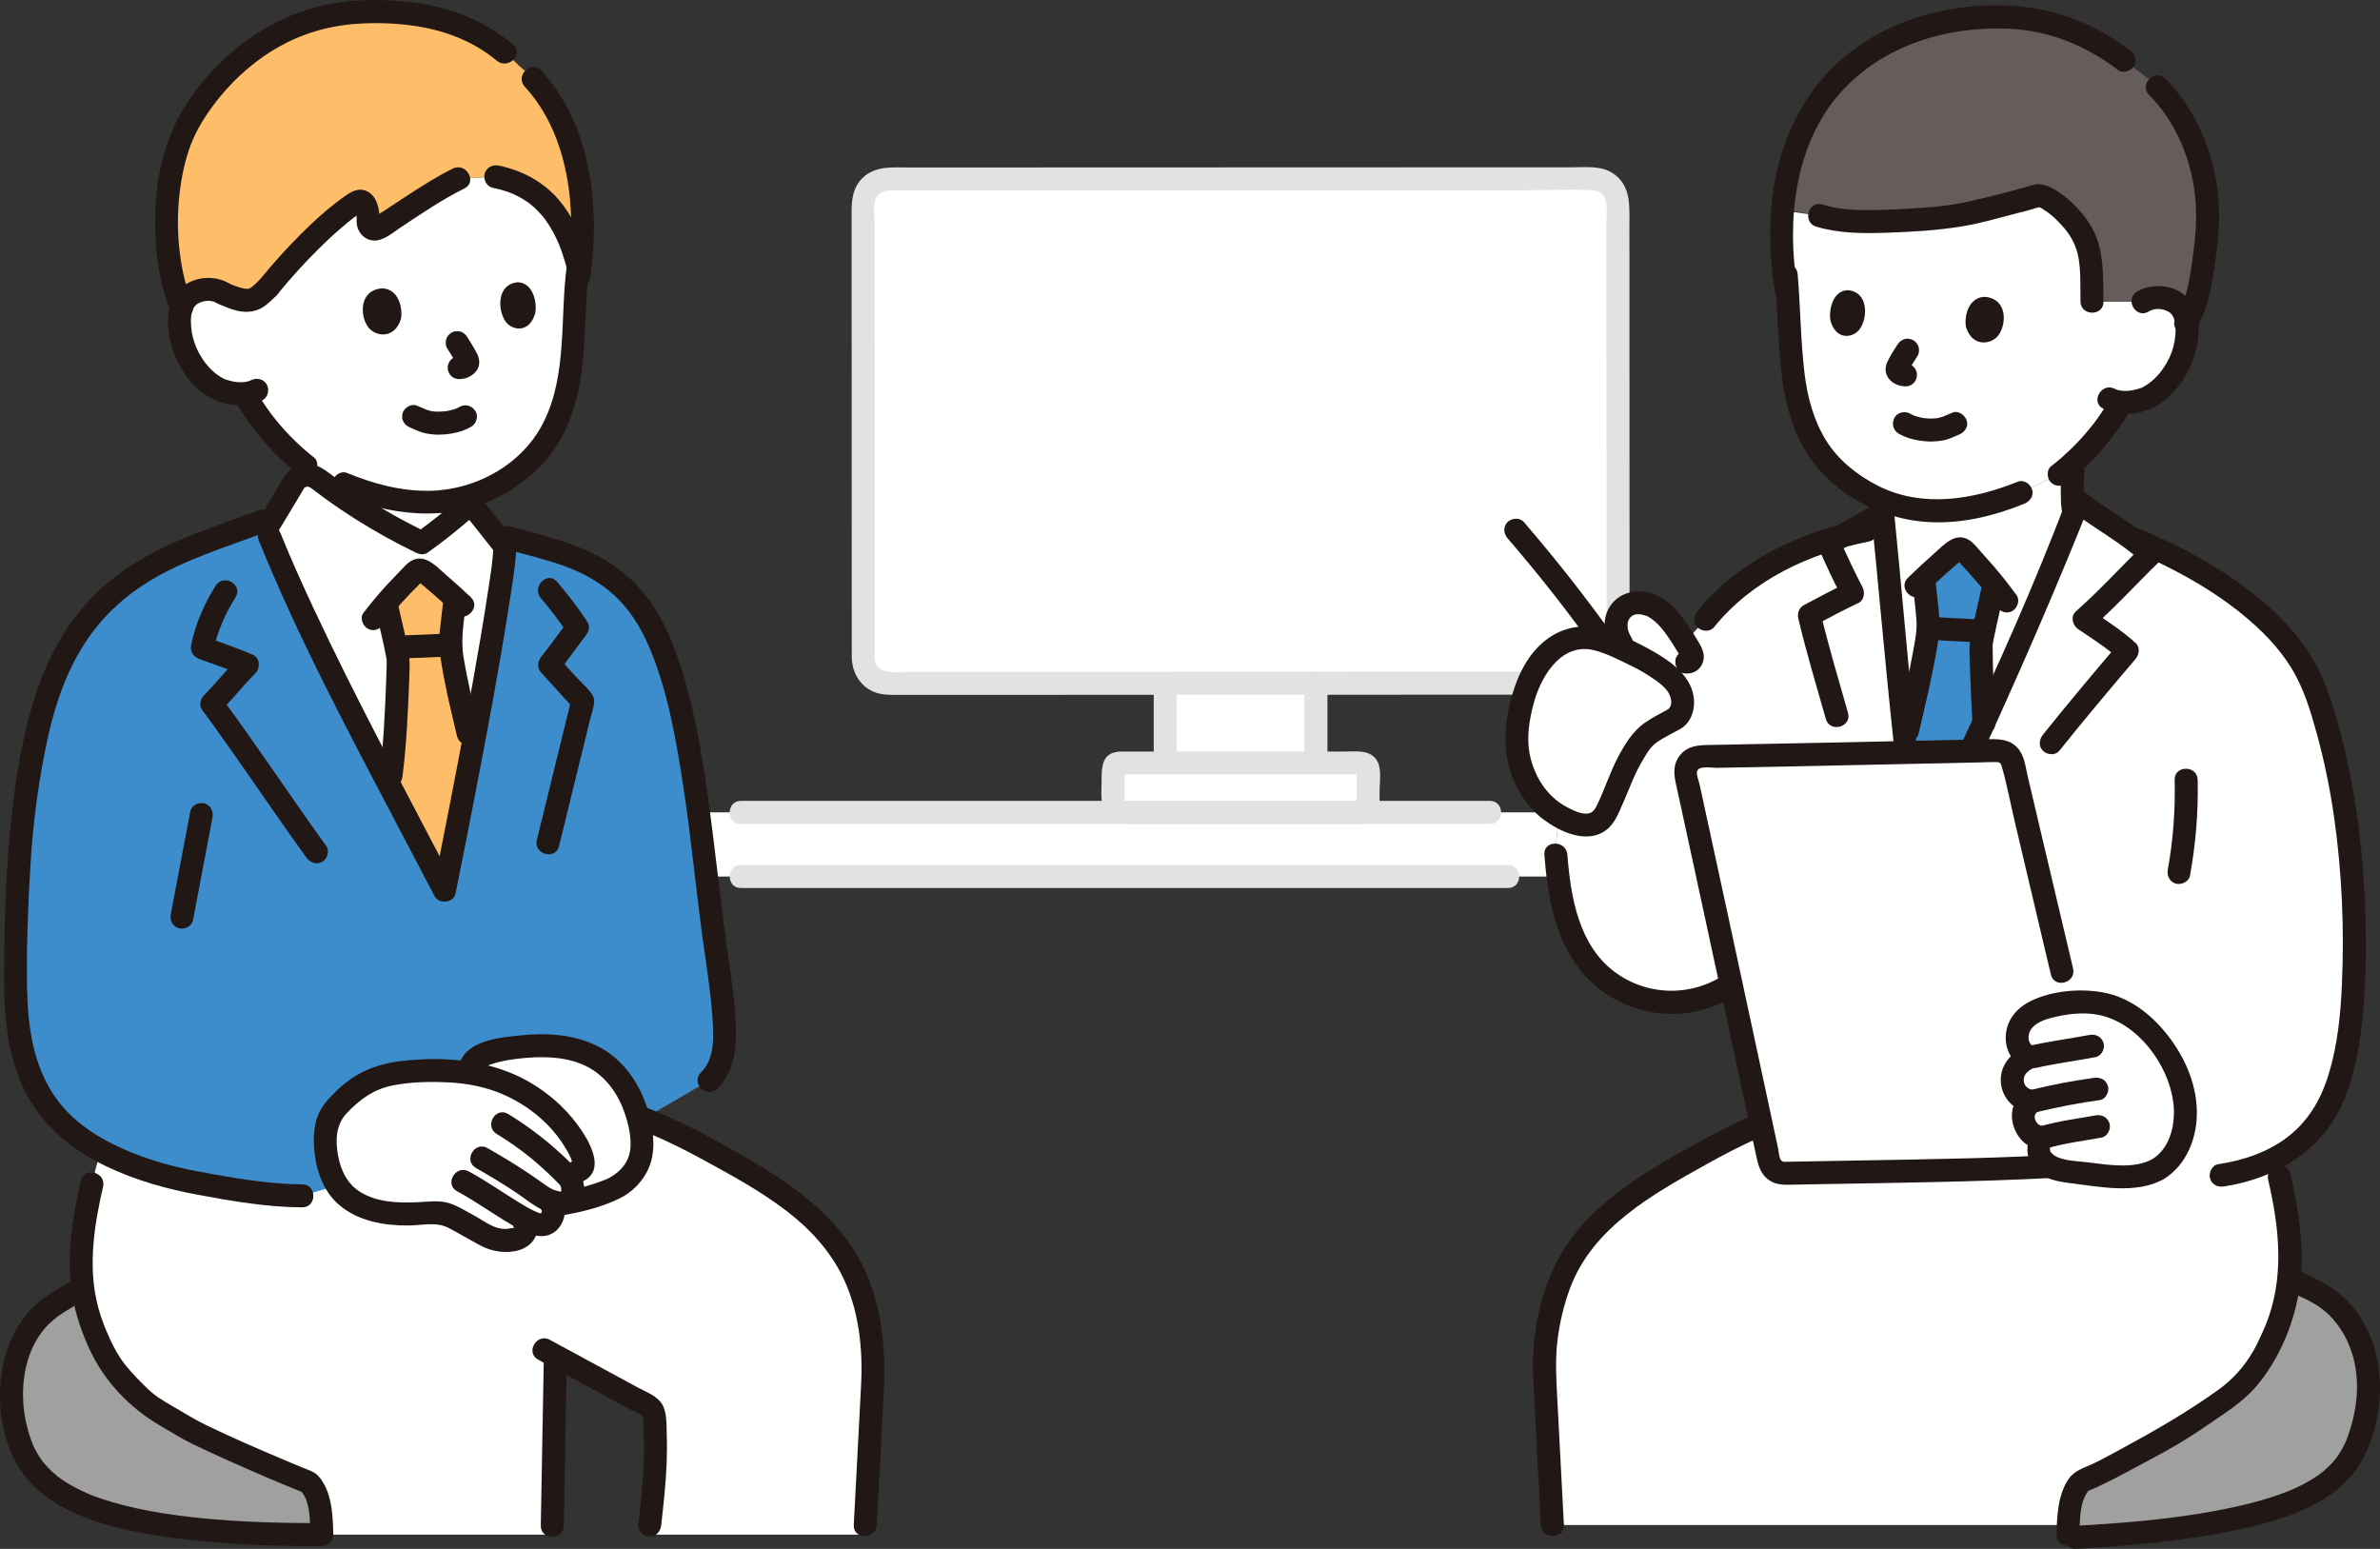 <?xml version="1.0" encoding="UTF-8"?><svg id="b" xmlns="http://www.w3.org/2000/svg" width="413.884" height="269.329" viewBox="0 0 413.884 269.329"><rect x="0" y="0" width="413.884" height="269.329" fill="#333333" stroke="none"/><defs><style>.d{fill:#3d8dcc;}.e{fill:#fff;}.f{fill:#e2e2e2;}.g{fill:none;}.h{fill:#a0a0a0;}.i{fill:#211715;}.j{fill:#645d5c;}.k{fill:#febe69;}</style></defs><g id="c"><path class="e" d="M121.473,141.265h150.02c-1.1,4.3-.92,7.35-.92,7.35.09,1.26.21,2.53.37,3.8H122.853c-.44-3.71-.88-7.44-1.38-11.15Z"/><path class="e" d="M237.903,133.835v6.29c0,.63-.51,1.14-1.14,1.14h-41.02c-1.21,0-2.17-.97-2.17-2.18v-5.25c0-.64.51-1.15,1.14-1.15h42.05c.63,0,1.14.51,1.14,1.15Z"/><path class="e" d="M228.843,131.545v1.14h-26.21v-13.86c8.65-.01,17.56-.02,26.21-.01v12.73Z"/><path class="e" d="M281.353,35.435c0,13.71.02,56.15.03,79,0,2.4-1.95,4.36-4.35,4.36-10.51,0-28.65.01-48.19.02-8.65-.01-17.56,0-26.21.01-19.44,0-37.53.01-48.15.01-2.41,0-4.36-1.94-4.36-4.35-.01-24.47-.02-57.68-.03-79,0-2.41,1.95-4.36,4.36-4.36,23.62,0,103-.03,122.55-.04,2.4,0,4.35,1.94,4.35,4.35Z"/><path class="f" d="M128.833,143.266c17.445,0,34.89,0,52.335,0,16.563,0,33.126,0,49.689,0,9.417,0,18.833,0,28.25,0,2.574,0,2.578-4,0-4-16.616,0-33.231,0-49.847,0-16.794,0-33.589,0-50.383,0h-30.043c-2.574,0-2.578,4,0,4h0Z"/><path class="f" d="M128.833,154.416c17.799,0,35.597,0,53.396,0h51.381c9.546,0,19.093,0,28.639,0,2.574,0,2.578-4,0-4-16.969,0-33.939,0-50.908,0h-52.075c-10.144,0-20.288,0-30.432,0-2.574,0-2.578,4,0,4h0Z"/><path class="f" d="M152.123,114.486c-.007-18.854-.015-37.707-.022-56.561-.002-4.403-.004-8.805-.005-13.208,0-2.039-.002-4.079-.002-6.118,0-1.501-.48-3.78.803-4.892.865-.75,2.046-.578,3.111-.579,1.021,0,2.041,0,3.062,0,2.388,0,4.776-.002,7.164-.002,12.992-.004,25.984-.009,38.976-.014,14.201-.005,28.402-.01,42.603-.016,5.767-.002,11.534-.004,17.301-.006,3.937-.001,7.956-.237,11.887-.004,3.062.181,2.354,3.944,2.355,6.081.001,2.841.002,5.682.003,8.523.003,7.464.006,14.928.009,22.391.003,8.302.007,16.604.01,24.906.001,3.81.003,7.62.004,11.431,0,1.747.001,3.493.002,5.24,0,1.335.382,3.243-.577,4.329-.91,1.031-2.318.806-3.556.807-1.204,0-2.408,0-3.612.001-2.71,0-5.421.002-8.131.003-6.725.002-13.451.005-20.176.007-15.435.006-30.869.011-46.304.017-12.935.005-25.869.01-38.804.014-2.092,0-5.98.719-6.099-2.349-.1-2.566-4.1-2.579-4,0,.087,2.25,1.171,4.329,3.15,5.484,1.537.897,3.206.866,4.917.865,2.644,0,5.288-.002,7.932-.003,6.593-.002,13.185-.005,19.778-.007,15.907-.006,31.814-.012,47.721-.018,13.591-.005,27.181-.01,40.772-.015,2.966-.001,6.342.499,8.775-1.545,3.064-2.575,2.214-7.268,2.213-10.832-.003-8.092-.006-16.184-.009-24.275-.006-15.061-.012-30.122-.018-45.184-.001-3.244.273-6.636-2.749-8.74-2.089-1.454-4.738-1.131-7.154-1.13-4.942.002-9.883.004-14.825.005-13.949.005-27.899.01-41.848.015-14.251.005-28.501.01-42.752.015-5.291.002-10.583.004-15.874.005-2.818,0-5.856-.359-8.084,1.751-1.702,1.612-1.976,3.674-1.975,5.897,0,2.049.002,4.098.002,6.147.008,19.342.016,38.683.023,58.025.002,4.513.003,9.025.005,13.538,0,2.574,4.001,2.578,4,0Z"/><path class="f" d="M200.633,118.837v12.709c0,1.046.92,2.048,2,2s2-.879,2-2v-12.709c0-1.046-.92-2.048-2-2s-2,.879-2,2h0Z"/><path class="f" d="M226.842,118.837v12.709c0,1.046.92,2.048,2,2s2-.879,2-2v-12.709c0-1.046-.92-2.048-2-2s-2,.879-2,2h0Z"/><path class="f" d="M194.711,134.688c11.326,0,22.651,0,33.977,0h6.881c.273,0,.921.124,1.178,0,.167-.081-.647-1.182-.841-.747-.063.142,0,.461,0,.608v2.676c0,.779,0,1.558,0,2.337,0,.127-.052.388,0,.512v.038c-.002.364.203.082.616-.845-.181-.109-.802,0-1.019,0-2.156,0-4.312,0-6.468,0-5.285,0-10.57,0-15.855,0-5.005,0-10.01,0-15.015,0-.746,0-1.523.065-2.266,0-.457-.04-.33-.217-.33-.824v-2.949c0-.391.017-.788,0-1.178-.046-1.037.17.235-.327.302,1.072-.144,1.655-1.52,1.397-2.46-.318-1.157-1.385-1.541-2.46-1.397-2.726.366-2.61,3.148-2.61,5.208,0,1.827-.319,3.99.804,5.558,1.483,2.071,3.997,1.74,6.231,1.74s4.462,0,6.692,0c5.667,0,11.333,0,17,0,2.772,0,5.545,0,8.317,0,1.18,0,2.359,0,3.539,0,1.235,0,2.795.237,3.927-.314,2.119-1.031,1.826-3.272,1.826-5.236,0-1.535.384-3.766-.314-5.199-1.098-2.256-3.708-1.829-5.783-1.829h-21.671c-5.809,0-11.618,0-17.427,0-2.574,0-2.578,4,0,4Z"/><path class="e" d="M337.903,140.075c5.39-9.6,17.96-38.73,22.78-50.99.26-.68.5-1.3.72-1.87,2.56,2.01,5.86,3.98,8.84,6.13,13.61,5.7,27.61,14.31,32.16,26.25,5.28,13.88,7.3,32.27,6.99,47.14-.16,7.94-.61,16.04-3.49,23.44-1.89,4.86-5.47,8.83-10.53,11.4l.99,3.07c1.88,7.96,2.17,13.66,1.69,18.04-.55,5.02-2.11,8.32-3.48,11.31-1.05,2.31-2.56,4.55-4.27,6.41-1.84,2.02-4.49,3.64-6.72,5.2-3.42,2.4-7,4.56-10.71,6.48-3.61,1.87-7.12,4.01-10.92,5.52-1.46,1.44-2.07,4.39-2.25,7.58h-89.74c-.45-8.63-.9-17.25-1.35-25.88-.25-4.68.55-9.64,1.91-14.13,2.98-9.78,10.48-15.93,19.33-21.07,6.84-3.98,12.76-7.36,19.49-9.9v-30.93c-2.84,2.84-5.68,5.69-5.68,5.69-3.36,3.37-8.08,5.35-12.84,5.38s-9.51-1.88-12.92-5.2c-5.39-5.25-6.78-13.03-7.33-20.53,0,0-.64-10.58,7.61-20.14,8.58-9.96,18.44-20.79,18.44-20.79,5.89-7.37,14.57-12.04,23.73-14.5l7.05-3.99c1.06,10.59,3.57,38.88,5.12,50.58l5.38.3Z"/><path class="e" d="M327.033,86.875c-2.67-1.13-5.17-2.77-7.59-4.94-5.3-4.74-7.38-11.94-7.89-19.83-.25-3.79-.44-7.85-.74-11.96l-.22.02c-.73-4.33-.86-9.21-.54-13.53l6.33.85,1.52.45c.78.24,1.49.37,2.24.43,6.16.51,16.95-.31,20.8-.98,2.42-.42,12.31-2.98,12.72-3.19.51-.26,1.19-.23,1.87.09.77.36,1.74,1.01,1.87,1.12,5.05,4.15,6.28,7.37,6.27,12.64-.04,1.69.1,2.34.13,4.4h8.85c1.12-.73,2.49-.85,3.61-.62,2.45.48,3.29,1.92,3.62,2.74.18.44.3.95.36,1.49.34,2.39-.34,5.48-1.43,7.43-.93,1.69-2.34,4.02-5.18,5.58-.87.47-3.03,1.1-5.02.84l-.09.7c-.65,1.22-2.17,3.35-2.17,3.35-1.69,2.27-3.5,4.4-5.75,6.45-.78.7-1.61,1.4-2.51,2.09l-6.63,3.18c-2.77,1.14-6.67,2.38-9.58,2.8-1.12.16-2.27.27-3.46.32-4.18.19-7.92-.44-11.39-1.92Z"/><path class="e" d="M360.493,87.915c.03.39.07.8.19,1.17-4.82,12.26-17.39,41.39-22.78,50.99l-5.38-.3c-1.55-11.7-4.06-39.99-5.12-50.58l-.37-2.32c3.47,1.48,7.21,2.11,11.39,1.92,1.19-.05,2.34-.16,3.46-.32,2.91-.42,6.81-1.66,9.58-2.8l6.63-3.18c.9-.69,1.73-1.39,2.51-2.09-.27,2.48-.31,5.01-.11,7.51Z"/><path class="d" d="M338.818,96.733c-1.456,1.274-2.756,2.417-4.25,3.832.016.28.027.443.027.443.181,2.02.617,5.619.713,7.373.141,2.574-2.047,12.059-3.582,18.613,0,0-.497,1.876-1.026,3.877,3.991-.085,7.981-.172,11.97-.262.746-1.573,1.527-3.25,2.328-4.994-.343-6.11-.524-12.554-.477-13.471.05-1.09,1.46-6.92,2.12-10.03l.139-.455c-1.602-1.993-3.217-3.765-5.045-5.724-.184-.198-.388-.394-.645-.477-.549-.176-1.091.241-1.524.62-.255.223-.503.441-.747.654Z"/><path class="j" d="M312.279,25.718c-.574,1.576-1.035,3.159-1.371,4.695-.38,1.74-.665,3.782-.836,5.978,2.926.507,6.309,1.094,6.309,1.094l1.522.452c.775.232,1.486.37,2.241.432,6.163.502,16.952-.31,20.803-.981,2.415-.421,12.302-2.988,12.721-3.198.502-.252,1.186-.223,1.861.091.776.361,1.742,1.016,1.872,1.123,5.054,4.153,6.281,7.373,6.271,12.642-.042,1.685.096,2.343.126,4.396l8.835.01c1.128-.733,2.508-.854,3.633-.631,2.449.484,3.292,1.925,3.62,2.742.178.445.3.943.372,1.476,2.595-4.265,3.142-12.114,3.492-15.477.328-3.174.142-6.391-.514-9.522-1.31-6.22-3.467-11.356-8.092-15.95,0,0-.458-.455-.917-.911l-4.849-3.711c-7.799-5.968-15.168-7.613-22.597-7.514-11.772.158-21.387,4.353-27.993,11.582-2.757,3.016-5.014,7.073-6.51,11.182Z"/><path class="i" d="M366.861,94.12c8.19,3.22,16.389,7.216,23.229,12.827,3.188,2.615,6.14,5.599,8.322,9.118,2.21,3.564,3.425,7.656,4.527,11.673,2.58,9.404,3.864,19.153,4.317,28.882.228,4.9.214,9.808-.002,14.708-.228,5.161-.755,10.33-2.243,15.297-1.27,4.238-3.318,7.944-6.789,10.768-3.559,2.895-8.018,4.377-12.5,5.055-1.069.162-1.659,1.507-1.397,2.46.314,1.143,1.388,1.559,2.46,1.397,8.391-1.27,16.451-5.78,20.217-13.662,2.316-4.847,3.303-10.272,3.847-15.578.54-5.27.644-10.609.552-15.904-.18-10.351-1.3-20.779-3.682-30.863-1.096-4.638-2.375-9.416-4.458-13.72-1.88-3.885-4.695-7.316-7.828-10.257-7.79-7.312-17.651-12.181-27.508-16.057-1.006-.395-2.196.434-2.46,1.397-.312,1.135.388,2.063,1.397,2.46h0Z"/><path class="h" d="M363.607,267.166c-1.289.084-2.614.162-3.977.235.013-3.965.519-8.028,2.325-9.795,3.793-1.509,7.31-3.649,10.923-5.52,3.707-1.92,7.287-4.086,10.708-6.479,2.23-1.56,4.873-3.185,6.718-5.199,1.706-1.863,3.22-4.109,4.274-6.411,1.403-3.064,3.006-6.453,3.516-11.679.652.323,1.015.502,1.015.502l4.283,2.118c3.861,2.244,6.52,6.112,7.685,10.289s1.03,8.672-.158,12.861c-2.418,8.529-6.88,16.446-47.312,19.078Z"/><path class="i" d="M398.099,224.547c1.928.953,4.046,1.769,5.756,3.096,3.401,2.639,5.368,6.782,5.882,10.997.425,3.493-.083,6.974-1.164,10.301-.182.561-.39,1.11-.603,1.66-.118.305.215-.456-.004.005-.06.127-.115.257-.175.384-.136.29-.281.576-.434.857-.291.534-.616,1.043-.963,1.542-.039.055-.367.494-.15.211s-.126.155-.17.207c-.22.26-.443.517-.677.764-.506.533-1.053,1.014-1.616,1.485-.415.348.128-.085-.143.112-.155.112-.308.226-.464.336-.37.259-.748.506-1.133.742-1.803,1.105-3.398,1.807-5.133,2.447-2.515.928-5.109,1.634-7.722,2.224-9.227,2.085-18.736,2.859-28.159,3.407-2.559.149-2.576,4.15,0,4,9.174-.533,18.411-1.314,27.426-3.164,5.141-1.055,10.406-2.469,14.993-5.097,2.896-1.659,5.465-3.915,7.154-6.821,2.307-3.969,3.376-9.016,3.279-13.52-.118-5.501-2.07-11.024-6.064-14.909-2.238-2.177-4.944-3.361-7.696-4.721-2.3-1.137-4.329,2.312-2.019,3.454h0Z"/><path class="i" d="M314.751,190.306c-6.341,1.812-12.349,4.512-18.134,7.656-5.389,2.928-10.837,5.93-15.692,9.7-4.294,3.334-8.095,7.417-10.491,12.34-2.94,6.037-4.136,13.125-3.797,19.8.43,8.46.884,16.92,1.326,25.379.134,2.561,4.135,2.577,4,0-.381-7.299-.762-14.597-1.144-21.896-.178-3.413-.392-6.787.027-10.193.381-3.104,1.114-6.247,2.22-9.175,3.98-10.538,14.385-16.265,23.673-21.455,6.093-3.405,12.349-6.378,19.076-8.3,2.471-.706,1.42-4.567-1.063-3.857h0Z"/><path class="i" d="M394.439,205.18c1.983,8.517,2.89,17.248-.536,25.466.127-.304-.189.434-.241.551-.122.276-.246.552-.371.827-.441.971-.889,1.937-1.42,2.863-1.563,2.725-3.591,4.991-6.144,6.82-5.329,3.818-10.904,7.025-16.656,10.147-1.596.866-3.188,1.74-4.817,2.542-1.554.766-3.369,1.202-4.417,2.645-1.971,2.714-2.137,6.596-2.202,9.818-.052,2.575,3.948,2.575,4,0,.048-2.383-.038-5.969,1.734-7.838l-.883.514c2.832-1.147,5.523-2.554,8.205-4.011s5.426-2.846,8.06-4.415c2.598-1.547,5.081-3.255,7.575-4.962,2.393-1.638,4.672-3.344,6.497-5.62,4.302-5.365,6.923-12.49,7.361-19.339.366-5.727-.594-11.512-1.889-17.072-.584-2.506-4.441-1.445-3.857,1.063h0Z"/><path class="i" d="M358.598,80.386c-.182,1.74-.262,3.488-.222,5.238.039,1.67-.049,3.723.908,5.174.888,1.346,2.468,2.31,3.834,3.118,1.453.859,3.019,1.542,4.622,2.067,1.026.336,2.184-.391,2.46-1.397.298-1.086-.367-2.123-1.397-2.46-1.237-.406-2.286-.867-3.46-1.543-.588-.338-1.158-.706-1.71-1.1-.394-.282-.863-.586-1.012-.888.085.173-.025-.068-.039-.128-.034-.141-.068-.284-.088-.428.029.213.004-.062,0-.126-.008-.179-.028-.359-.04-.538-.052-.762-.081-1.526-.088-2.289-.015-1.57.067-3.138.231-4.699.113-1.076-1-2-2-2-1.175,0-1.887.921-2,2h0Z"/><path class="e" d="M332.523,139.779c-1.549-11.7-4.064-39.998-5.122-50.584-3.109,1.767-6.221,3.529-9.332,5.292.875,2.043,2.927,6.386,4.101,8.641-2.52,1.18-5.218,2.611-7.52,3.858,1.329,5.69,2.917,10.875,4.792,17.5"/><path class="i" d="M378.177,135.606c.12,5.225-.259,10.446-1.192,15.59-.193,1.062.29,2.156,1.397,2.46.97.266,2.267-.328,2.46-1.397.996-5.494,1.463-11.07,1.335-16.653-.059-2.57-4.059-2.579-4,0h0Z"/><path class="i" d="M307.343,165.888v28.906c0,2.574,4,2.578,4,0v-28.906c0-2.574-4-2.578-4,0h0Z"/><path class="i" d="M373.729,16.504c5.305,5.344,8.054,12.994,8.174,20.476.049,3.048-.334,6.196-.786,9.21-.462,3.078-1.049,6.366-2.714,9.047-1.362,2.193,2.097,4.203,3.454,2.019,1.882-3.028,2.631-6.692,3.143-10.174s1.003-7.074.892-10.58c-.265-8.382-3.388-16.837-9.334-22.826-1.816-1.829-4.645.999-2.828,2.828h0Z"/><path class="i" d="M370.388,8.741c-5.514-4.172-11.811-6.834-18.699-7.571-6.11-.654-12.556.007-18.403,1.896-5.596,1.807-10.78,4.853-14.935,9.032-4.49,4.516-7.536,10.5-9.101,16.642-1.8,7.065-1.755,14.797-.589,21.956.174,1.067,1.499,1.661,2.46,1.397,1.134-.312,1.571-1.39,1.397-2.46-1.835-11.263-.402-24.527,7.427-33.395,7.36-8.337,18.599-11.751,29.48-11.241,7.026.329,13.368,2.978,18.945,7.198.862.652,2.237.137,2.736-.718.6-1.026.147-2.083-.718-2.736h0Z"/><path class="i" d="M318.324,55.792c-.324-1.624.247-5.252,3.015-5.336,3.626.323,3.48,4.754,2.1,6.729-1.13,1.617-4.124,2.081-5.115-1.393Z"/><path class="i" d="M329.998,59.884c-.535.815-1.064,1.644-1.52,2.506-.196.37-.407.751-.497,1.163-.199.912,0,1.749.621,2.453.406.46.915.742,1.475.963.358.141.75.159,1.128.209l-.532-.071c.053.007.106.015.158.026.535.103,1.058.081,1.541-.202.415-.243.811-.718.919-1.195.117-.512.091-1.087-.202-1.541-.27-.418-.688-.821-1.195-.919-.27-.052-.544-.077-.817-.114l.532.071c-.162-.023-.317-.058-.469-.121l.478.202c-.112-.051-.214-.113-.314-.186l.405.313c-.116-.093-.225-.194-.316-.311l.313.405c-.022-.032-.04-.067-.054-.104l.202.478c-.013-.037-.022-.074-.027-.113l.071.532c-.005-.062-.004-.118.002-.18l-.071.532c.018-.109.048-.21.087-.312l-.202.478c.228-.54.56-1.052.864-1.552.284-.468.574-.932.875-1.389.276-.42.332-1.067.202-1.541-.128-.464-.486-.967-.919-1.195-.464-.245-1.026-.368-1.541-.202-.511.165-.898.467-1.195.919h0Z"/><path class="i" d="M359.508,83.911c2.514-1.946,4.778-4.171,6.781-6.638,1.441-1.775,2.865-3.647,3.961-5.661.5-.919.257-2.221-.718-2.736-.934-.494-2.202-.264-2.736.718-.538.988-1.178,1.923-1.818,2.846-.153.221-.307.441-.467.656-.115.155-.232.309-.349.463-.249.329.121-.147-.159.206-.22.278-.44.555-.664.829-1.973,2.409-4.197,4.582-6.659,6.488-.832.644-.727,2.161,0,2.828.882.809,1.941.687,2.828,0h0Z"/><path class="i" d="M373.642,54.178c1.009-.608,2.202-.556,3.115-.139.556.254.584.282,1.004.758-.212-.241-.033-.054.058.1s.168.31.251.467c-.329-.62.047.184.093.355.035.131.138.682.131.625.081.671.058,1.368-.004,2.04-.107,1.163-.421,2.425-.9,3.512-.819,1.857-2.199,3.802-4.005,4.983-.285.186-.579.357-.879.517-.404.215.411-.119-.105.045-.535.17-1.061.334-1.615.434-.88.159-2.17.176-3.026-.266-2.284-1.179-4.309,2.271-2.019,3.454,2.38,1.229,5.328,1.131,7.804.204,2.557-.957,4.6-2.982,6.079-5.229,1.43-2.172,2.293-4.546,2.608-7.127.291-2.387.026-4.991-1.59-6.878-2.155-2.516-6.24-2.983-9.019-1.308-2.202,1.327-.194,4.787,2.019,3.454h0Z"/><path class="i" d="M332.595,101.009c.21,2.285.512,4.563.679,6.852.109,1.496-.132,2.856-.383,4.298-.839,4.804-1.982,9.558-3.094,14.305-.586,2.504,3.269,3.573,3.857,1.063,1.135-4.845,2.31-9.699,3.146-14.607.267-1.567.583-3.192.493-4.788-.135-2.38-.479-4.75-.698-7.123-.099-1.076-.848-2-2-2-1.005,0-2.1.918-2,2h0Z"/><path class="i" d="M315.85,39.414c4.083,1.212,8.201,1.189,12.431,1.047,4.304-.145,8.664-.397,12.919-1.098,3.155-.519,6.275-1.427,9.365-2.235,1.155-.302,2.346-.56,3.475-.952.234-.081.818-.121.482-.175.404.065.97.53,1.323.757,1.038.666,1.952,1.613,2.786,2.518,1.496,1.623,2.485,3.505,2.849,5.688.402,2.413.272,5.033.319,7.478.049,2.571,4.05,2.579,4,0-.088-4.57.189-9.469-2.377-13.479-1.347-2.105-3.239-4.081-5.304-5.492-1.197-.818-2.55-1.537-4.039-1.413-.33.028-2.071.542-1.041.24-.167.049-.334.103-.501.152-3.297.968-6.656,1.781-10.003,2.556-3.542.82-7.011,1.068-10.758,1.291-2.829.168-5.667.267-8.501.216-2.23-.041-4.229-.323-6.362-.956-2.473-.734-3.529,3.125-1.063,3.857h0Z"/><path class="i" d="M268.569,148.618c.537,7.042,1.733,14.358,6.229,20.051,4.603,5.829,12.233,8.607,19.513,7.335,4.059-.71,7.835-2.752,10.768-5.625,1.842-1.804-.987-4.632-2.828-2.828-5.764,5.647-14.772,6.32-21.307,1.569-6.394-4.648-7.813-13.149-8.373-20.501-.194-2.551-4.196-2.572-4,0h0Z"/><path class="i" d="M298.035,109.099c6.707-8.297,16.651-12.877,26.939-14.929,2.522-.503,1.455-4.359-1.063-3.857-10.878,2.17-21.616,7.19-28.705,15.958-.678.839-.82,2.008,0,2.828.702.702,2.146.844,2.828,0h0Z"/><path class="e" d="M356.691,129.153c5.311-6.636,11.101-13.438,13.252-15.96-1.247-1.145-5.487-4.144-7.51-5.492,2.468-2.158,8.396-8.292,11.55-11.34-3.628-3.417-8.869-6.243-12.583-9.142-4.122,10.861-17.804,42.722-23.494,52.851"/><path class="i" d="M358.106,130.567c4.324-5.396,8.765-10.698,13.252-15.96.672-.788.855-2.061,0-2.828-2.417-2.17-5.22-4.002-7.915-5.805l.405,3.141c4.044-3.564,7.68-7.591,11.55-11.34.755-.731.785-2.101,0-2.828-3.949-3.66-8.745-6.18-12.988-9.454-1.12-.864-2.537.14-2.938,1.195-5.537,14.562-11.888,28.91-18.561,42.983-1.501,3.165-3.019,6.333-4.731,9.391-1.259,2.249,2.195,4.268,3.454,2.019,3.496-6.246,6.396-12.854,9.328-19.377,3.599-8.009,7.08-16.073,10.444-24.184,1.344-3.241,2.677-6.488,3.924-9.768l-2.938,1.195c3.971,3.064,8.486,5.406,12.179,8.829v-2.828c-3.87,3.749-7.506,7.776-11.55,11.34-1.022.901-.599,2.47.405,3.141,2.411,1.613,4.942,3.237,7.106,5.179v-2.828c-4.486,5.262-8.928,10.563-13.252,15.96-.675.842-.823,2.006,0,2.828.699.699,2.149.847,2.828,0h0Z"/><path class="i" d="M330.157,75.383c1.561.925,3.445,1.311,5.241,1.384.906.037,1.829-.043,2.716-.231.388-.082.76-.206,1.126-.356.328-.134.653-.274.978-.414.096-.041.192-.093.292-.126-.459.153.043-.013.112-.04.971-.379,1.753-1.358,1.397-2.46-.305-.944-1.417-1.805-2.46-1.397-.309.121-.615.251-.921.381-.098.042-.195.084-.293.126-.007.003-.469.199-.194.085.243-.1-.069.027-.114.045-.091.036-.182.07-.275.102-.158.055-.318.103-.48.144-.176.044-.353.075-.531.11-.273.053.074-.021.16-.019-.083-.002-.172.019-.255.026-.373.032-.749.04-1.123.03-.181-.005-.361-.015-.541-.029-.09-.007-.181-.015-.271-.024-.063-.006-.38-.048-.072-.004s-.008-.003-.07-.013c-.089-.014-.177-.03-.266-.047-.196-.037-.392-.079-.586-.127-.331-.082-.659-.181-.978-.3-.07-.026-.415-.161-.099-.036.291.115.031.01-.03-.021-.15-.078-.299-.155-.445-.241-.901-.534-2.234-.233-2.736.718-.509.964-.244,2.166.718,2.736h0Z"/><path class="i" d="M341.904,56.923c-.361-1.621.245-5.235,3.267-5.307,3.96.339,3.821,4.756,2.323,6.719-1.226,1.607-4.493,2.056-5.59-1.412Z"/><path class="i" d="M350.93,83.751c-7.734,3.129-16.655,4.648-24.403.694-3.567-1.82-6.883-4.463-9.001-7.897-2.143-3.476-3.22-7.544-3.711-11.571-.697-5.728-.708-11.547-1.199-17.296-.217-2.546-4.219-2.569-4,0,.474,5.551.537,11.149,1.131,16.687.492,4.591,1.528,9.166,3.769,13.243,4.404,8.012,13.501,12.898,22.493,13.2,5.522.186,10.894-1.144,15.984-3.204,1.001-.405,1.707-1.332,1.397-2.46-.261-.949-1.453-1.804-2.46-1.397h0Z"/><path class="i" d="M334.615,103.3c1.244-1.22,2.517-2.408,3.817-3.567.642-.572,1.288-1.138,1.935-1.704.209-.183.576-.401.71-.613.28-.445-.809.15-.899-.213.037.15.328.345.432.457,2.337,2.512,4.607,5.078,6.623,7.858.633.873,1.739,1.301,2.736.718.862-.504,1.355-1.857.718-2.736-1.287-1.775-2.645-3.498-4.078-5.157-.64-.741-1.293-1.47-1.954-2.192-.697-.762-1.394-1.742-2.289-2.279-2.357-1.415-4.372.925-6,2.36-1.562,1.376-3.093,2.784-4.579,4.241-1.841,1.805.988,4.633,2.828,2.828h0Z"/><path class="i" d="M347.003,125.595c-.25-4.422-.459-8.853-.486-13.282,0-.154.072-.669-.01-.114.047-.316.109-.63.17-.943.165-.848.352-1.692.538-2.535.448-2.026.922-4.046,1.356-6.075.536-2.511-3.319-3.583-3.857-1.063-.433,2.029-.908,4.049-1.356,6.075-.329,1.489-.76,3.032-.839,4.562-.081,1.559.041,3.15.093,4.707.096,2.891.226,5.78.39,8.668.145,2.559,4.146,2.576,4,0h0Z"/><path class="i" d="M335.726,111.252c2.517.168,5.038.295,7.558.409,1.047.047,2.047-.954,2-2-.05-1.124-.879-1.949-2-2-2.52-.114-5.041-.24-7.558-.409-1.046-.07-2.046.97-2,2,.051,1.143.879,1.925,2,2h0Z"/><path class="i" d="M334.523,139.779c-1.806-13.708-2.925-27.517-4.227-41.279-.293-3.102-.585-6.204-.895-9.305-.147-1.478-1.593-2.532-3.009-1.727-3.109,1.767-6.221,3.529-9.332,5.292-1.022.579-1.141,1.754-.718,2.736,1.262,2.924,2.637,5.813,4.101,8.641l.718-2.736c-2.549,1.202-5.042,2.517-7.52,3.858-.798.432-1.118,1.414-.919,2.259,1.385,5.89,3.142,11.681,4.792,17.5.701,2.473,4.561,1.422,3.857-1.063-1.649-5.819-3.407-11.61-4.792-17.5l-.919,2.259c2.478-1.341,4.971-2.656,7.52-3.858,1.012-.477,1.178-1.846.718-2.736-1.463-2.829-2.839-5.717-4.101-8.641l-.718,2.736c3.111-1.763,6.223-3.525,9.332-5.292l-3.009-1.727c1.353,13.564,2.523,27.146,3.973,40.701.353,3.297.716,6.595,1.149,9.883.141,1.071.818,2,2,2,.971,0,2.142-.921,2-2h0Z"/><path class="e" d="M358.583,168.941c-2.72-11.461-6.208-26.263-8.583-36.373-.291-1.237-1.406-2.093-2.676-2.064-17.192.392-34.385.746-51.579,1.064-1.697.031-2.939,1.605-2.576,3.262,4.035,18.413,10.125,46.775,14.48,67.074.271,1.261,1.397,2.15,2.687,2.124,13.278-.271,37.501-.542,50.727-1.451"/><path class="i" d="M360.512,168.41c-1.806-7.609-3.603-15.219-5.397-22.831-.835-3.542-1.668-7.083-2.501-10.626-.383-1.627-.558-3.551-1.71-4.844-1.444-1.62-3.299-1.611-5.316-1.565-9.175.208-18.35.405-27.525.591-4.629.094-9.258.186-13.887.274-2.315.044-4.629.088-6.944.131-1.952.036-3.728.141-5.055,1.758-1.249,1.522-1.124,3.213-.729,5.019.341,1.558.682,3.117,1.021,4.676.73,3.349,1.458,6.699,2.184,10.049,1.623,7.49,3.239,14.982,4.853,22.475,1.582,7.348,3.161,14.696,4.738,22.045.366,1.705.732,3.41,1.098,5.115.388,1.807.736,3.51,2.391,4.598,1.388.912,3.01.745,4.585.715,1.399-.027,2.798-.052,4.197-.077,13.486-.24,26.987-.385,40.458-1.09,1.363-.071,2.726-.152,4.089-.244,2.554-.174,2.574-4.175,0-4-12.453.847-24.961.982-37.437,1.208-2.958.054-5.916.104-8.874.158-1.288.023-2.576.047-3.864.073-.468.009-.911.1-1.198-.33-.342-.511-.36-1.473-.489-2.074-1.446-6.741-2.894-13.482-4.343-20.222-2.939-13.67-5.883-27.34-8.865-41.001-.145-.666-.291-1.333-.437-1.999-.132-.603-.529-1.536-.453-2.154.145-1.19,2.566-.704,3.371-.72,4.381-.082,8.762-.166,13.143-.253,8.597-.17,17.193-.35,25.789-.538,2.149-.047,4.298-.095,6.447-.143,1.072-.024,2.151-.085,3.224-.073.636.007.856.135,1.034.756.898,3.129,1.499,6.378,2.246,9.546,1.698,7.209,3.398,14.418,5.105,21.625.398,1.679.795,3.357,1.194,5.036.594,2.504,4.452,1.444,3.857-1.063h0Z"/><path class="e" d="M375.367,203.253c2.551-1.541,4.053-4.547,4.503-7.525,1.027-6.789-2.784-13.69-7.847-17.974-3.991-3.376-8.605-4.051-13.674-3.145-.642.141-1.963.422-1.963.422-2.276.485-4.7,1.884-5.342,3.809-.642,1.925-.135,4.216,1.805,5.019-1.965.941-3.023,2.245-2.914,4.21.109,1.965,1.675,3.302,3.483,3.494-1.492.576-1.752,2.642-1.365,3.853s1.616,2.612,3.271,2.375c-.974.936-.988,2.404-.3,3.737.515.999,2.264,1.9,4.458,2.146,4.485.502,9.177,1.431,13.661.462.813-.176,1.554-.479,2.223-.883Z"/><path class="i" d="M376.377,204.98c4.002-2.556,5.802-7.377,5.654-11.993-.153-4.779-2.167-9.266-5.087-12.986-2.866-3.652-6.712-6.657-11.38-7.459-3.944-.678-8.67-.268-12.326,1.484-2.358,1.13-4.126,3.09-4.409,5.747-.25,2.351.814,4.777,3.012,5.814v-3.454c-2.372,1.195-4.111,3.331-3.888,6.107.216,2.684,2.26,4.867,4.934,5.252l-.478-3.655c-4.814,2.264-2.168,10.34,2.915,9.954l-1.414-3.414c-1.699,1.881-1.81,4.769-.181,6.764,1.504,1.842,3.988,2.317,6.218,2.587,5.228.632,11.575,2.012,16.429-.747,2.238-1.272.225-4.729-2.019-3.454-3.163,1.798-7.689,1.032-11.125.612-1.707-.209-3.611-.233-5.235-.836-.757-.281-2.109-1.156-1.259-2.097,1.069-1.184.424-3.554-1.414-3.414-1.229.093-2.13-1.92-.896-2.501,1.473-.693,1.206-3.413-.478-3.655-1.022-.147-1.96-.575-2.018-1.735-.062-1.233.944-1.818,1.927-2.313,1.28-.645,1.333-2.825,0-3.454-1.032-.487-1.315-1.532-.932-2.607.484-1.357,2.164-2.08,3.45-2.432,2.784-.762,5.829-1.185,8.681-.588,6.672,1.395,11.969,8.519,12.865,15.07.482,3.528-.364,7.905-3.566,9.951-2.163,1.382-.159,4.845,2.019,3.454Z"/><path class="i" d="M354.055,185.695c3.421-.768,6.91-1.223,10.355-1.87,1.03-.194,1.71-1.492,1.397-2.46-.356-1.101-1.356-1.604-2.46-1.397-3.445.647-6.934,1.103-10.355,1.87-1.022.229-1.718,1.467-1.397,2.46.347,1.072,1.365,1.643,2.46,1.397h0Z"/><path class="i" d="M354.393,193.338c3.554-.849,7.154-1.554,10.776-2.046,1.041-.141,1.699-1.528,1.397-2.46-.37-1.144-1.345-1.548-2.46-1.397-3.621.492-7.222,1.197-10.776,2.046-1.018.243-1.722,1.457-1.397,2.46.343,1.06,1.369,1.657,2.46,1.397h0Z"/><path class="i" d="M355.857,199.719c3.112-.928,6.401-1.322,9.589-1.902,1.032-.188,1.709-1.496,1.397-2.46-.358-1.106-1.355-1.598-2.46-1.397-3.188.581-6.477.975-9.589,1.902-1.002.299-1.734,1.417-1.397,2.46.328,1.014,1.386,1.717,2.46,1.397h0Z"/><path class="i" d="M262.173,93.605c5.452,6.324,10.607,12.892,15.447,19.696.625.879,1.745,1.297,2.736.718.869-.508,1.347-1.852.718-2.736-5.037-7.079-10.4-13.925-16.073-20.505-.706-.819-2.104-.724-2.828,0-.812.812-.707,2.008,0,2.828h0Z"/><path class="e" d="M293.835,112.953c-1.285-2.165-2.765-4.555-4.592-6.311-1.503-1.445-4.045-2.365-6.044-1.486-1.048.461-1.797,1.482-2.056,2.597-.33,1.423.082,2.922.846,4.136l1.076,1.388c-1.504-.707-3.345-1.543-4.093-1.78-2.651-.837-3.866-.951-6.733.142-2.687,1.025-5.632,3.808-7.301,9.581-1.711,5.92-2.023,11.346,2.267,17.317,1.536,2.138,4.226,3.787,6.735,4.583,2.06.654,3.967.448,5.186-1.517.553-.892,2.143-4.689,3.189-7.282.657-1.629,2.436-4.671,3.634-6.021.726-.818,3.564-2.484,5.236-3.263.616-.287,1.019-.896,1.215-1.547.604-2.005-.16-4.092-1.702-5.442-.22-.192-.439-.366-.659-.549l3.279-2.352c.558.166.986-.494.975-.976-.01-.439-.234-.841-.458-1.219Z"/><path class="i" d="M283.716,110.88c-.449-.739-.682-1.353-.688-2.051,0-.002.043-.628,0-.33.029-.199.091-.39.148-.582.08-.223.087-.24.019-.052.042-.086.089-.17.139-.251.048-.083.099-.163.155-.241-.101.126-.106.137-.015.033.062-.067.526-.441.237-.247.066-.044.54-.289.198-.146.177-.074.364-.114.548-.165.421-.117-.181-.037.223-.029.225.005.447-.003.673.015.145.014.129.011-.05-.008.096.017.192.036.287.059.225.051.44.125.661.19.379.111-.131-.094.251.1,1.311.669,2.401,1.921,3.316,3.201.57.797,1.099,1.623,1.611,2.458.229.374.458.749.679,1.129.076.126.148.255.216.386l-.033-.072c-.001-.112.009-.223.03-.334.167-.585.677-.826,1.529-.723-1.029-.163-2.202.264-2.46,1.397-.218.959.292,2.285,1.397,2.46,1.561.248,2.923-.511,3.391-2.071.395-1.314-.298-2.536-.951-3.624-1.128-1.879-2.337-3.734-3.807-5.366-1.378-1.529-3.172-2.764-5.246-3.08-2.411-.366-4.717.348-6.138,2.416-1.559,2.269-1.135,5.302.227,7.545.56.922,1.793,1.269,2.736.718.923-.54,1.28-1.81.718-2.736h0Z"/><path class="i" d="M266.866,121.752c1.376-4.608,4.913-10.083,10.413-8.667,2.135.55,4.124,1.595,6.101,2.549,1.215.586,2.401,1.22,3.521,1.974,1.218.82,2.844,1.839,3.445,3.237.386.899.491,2.084-.43,2.589-1.301.714-2.618,1.373-3.842,2.221-2.158,1.496-3.529,3.78-4.734,6.072-1.314,2.5-2.185,5.223-3.386,7.779-.312.665-.625,1.505-1.346,1.824-1.15.51-2.811-.314-3.823-.821-3.353-1.679-5.539-4.746-6.527-8.333-.96-3.482-.361-7.019.608-10.426.705-2.48-3.153-3.539-3.857-1.063-1.059,3.726-1.629,7.568-.877,11.41.776,3.965,3.006,7.932,6.248,10.376,2.707,2.041,7.026,4.112,10.328,2.268,1.379-.77,2.181-2.084,2.82-3.471.721-1.564,1.38-3.158,2.036-4.75.615-1.492,1.261-2.913,2.092-4.304.643-1.076,1.291-2.265,2.315-3.021,1.319-.973,2.81-1.626,4.224-2.431,1.742-.992,2.506-3.025,2.4-4.967-.224-4.102-3.938-6.736-7.215-8.597-2.406-1.365-5.041-2.621-7.644-3.553-3.497-1.252-7.301-.884-10.389,1.269-3.318,2.314-5.204,5.976-6.337,9.771-.738,2.472,3.121,3.528,3.857,1.063Z"/><path class="d" d="M99.678,201.68l23.638-13.778c2.689-2.461,2.789-6.852,2.615-10.211-.258-4.972-1.13-9.935-1.794-14.876-1.97-14.655-3.013-29.808-7.023-44.079-1.219-4.338-2.768-8.638-5.251-12.398-3.235-4.898-7.908-7.911-13.343-9.892-1.691-.617-10.369-2.961-10.369-2.961,0,0-.142-.038-.279-.078.093,9.019-10.572,61.41-10.572,61.41-9.419-18.096-24.394-45.631-31.485-64.254l-.143.054-12.311,4.621c-11.833,4.625-18.912,11.215-23.483,21.446-1.29,2.887-2.568,6.991-3.265,10.075-1.354,5.991-2.321,12.069-2.895,18.185-.623,6.636-.782,13.305-.94,19.968-.198,8.319-.301,17.059,3.599,24.409,1.785,3.364,4.371,6.3,7.482,8.496,4.296,3.032,9.286,5.035,14.322,6.545,2.745.823,16.746,3.585,24.389,3.583h19.778l27.333-6.265Z"/><path class="k" d="M69.226,116.438c.024-.837.032-1.418.023-1.645-.043-1.023-1.395-6.512-2.021-9.443l-.129-.438c1.59-1.851,3.19-3.5,5-5.322.183-.184.384-.367.638-.442.541-.16,1.072.236,1.495.597,1.736,1.479,3.185,2.698,4.894,4.272-.02.246-.034.412-.034.412-.201,1.895-.65,5.272-.753,6.919-.142,2.237,1.626,10.068,3.062,16.117l.68,2.893c-2.465,13.07-4.783,24.457-4.783,24.457-2.776-5.332-6.034-11.485-9.431-17.987.077-1.103.128-1.825.128-1.825.651-5.067,1.117-14.636,1.23-18.565Z"/><path class="e" d="M149.907,225.179c-2.974-9.787-10.481-15.929-19.323-21.073-8.777-5.106-16.033-9.218-25.433-11.872l-52.585,15.711c-7.643.002-21.644-2.761-24.389-3.583-3.66-1.097-7.296-2.455-10.658-4.279-2.414,8.26-3.327,14.418-3.376,19.22-.076,7.433,1.916,11.616,3.61,15.316,1.477,3.233,4.004,5.863,6.838,8.613,1.858,1.802,4.711,3.075,7.442,4.831,2.722,1.737,17.189,7.944,21.648,9.719,1.691,1.654,2.221,5.361,2.276,9.078h40.18v-3.15c.1-5.545.421-23.361.482-26.724,0,0,.008-.449.021-1.175,5.209,2.825,10.423,5.645,15.631,8.471.409.222.827.452,1.1.835.298.426.358.972.401,1.492.554,6.632-.06,12.037-.784,18.576l-.235,1.675h37.63c.479-9.185.959-18.37,1.439-27.555.245-4.681-.553-9.641-1.916-14.126Z"/><path class="i" d="M104.62,194.163c6.022,1.72,11.685,4.267,17.178,7.253,5.119,2.783,10.361,5.61,14.996,9.164,4.073,3.123,7.602,6.95,9.832,11.606,2.745,5.733,3.447,12.343,3.12,18.612-.425,8.128-.849,16.256-1.274,24.384-.134,2.573,3.866,2.565,4,0,.399-7.63.797-15.261,1.196-22.891.358-6.848-.109-13.698-2.714-20.131-4.567-11.276-15.102-17.488-25.238-23.151-6.382-3.566-12.986-6.69-20.032-8.703-2.48-.708-3.538,3.15-1.063,3.857h0Z"/><path class="i" d="M52.566,205.945c-5.074-.02-10.159-.819-15.146-1.691-4.097-.717-8.127-1.522-12.055-2.907-6.006-2.116-12.064-5.241-15.781-10.598-3.844-5.54-4.752-12.306-4.871-18.895-.129-7.171.152-14.407.59-21.563.455-7.422,1.433-14.788,3.023-22.054,1.269-5.801,3.214-11.453,6.463-16.457,2.771-4.269,6.488-7.805,10.801-10.493,6.321-3.938,13.674-6.141,20.609-8.744,1.011-.379,1.702-1.351,1.397-2.46-.267-.97-1.444-1.778-2.46-1.397-6.267,2.353-12.826,4.396-18.756,7.535-4.953,2.621-9.449,6.139-12.908,10.568-3.706,4.745-6.197,10.2-7.883,15.96-2.146,7.331-3.233,15.087-3.921,22.679s-.874,15.298-.962,22.944c-.081,7.06.326,14.313,3.365,20.806,2.941,6.284,8.288,10.718,14.457,13.657,5.116,2.437,10.409,3.905,15.947,4.936,5.933,1.104,12.038,2.149,18.089,2.173,2.574.01,2.578-3.99,0-4h0Z"/><path class="i" d="M124.729,189.316c2.619-2.534,3.257-6.255,3.254-9.756-.003-4.341-.69-8.683-1.308-12.969-1.294-8.967-2.186-17.985-3.422-26.96-1.202-8.727-2.655-17.627-5.64-25.947-1.413-3.939-3.259-7.756-5.988-10.959-2.368-2.78-5.417-4.978-8.691-6.57-4.496-2.186-9.449-3.301-14.253-4.6-2.488-.673-3.55,3.185-1.063,3.857,3.456.934,6.993,1.764,10.369,2.961,3.134,1.111,6.195,2.765,8.677,4.992,2.792,2.506,4.758,5.7,6.221,9.133,3.241,7.603,4.691,16.105,5.936,24.229,1.28,8.358,2.087,16.779,3.192,25.161.63,4.782,1.469,9.545,1.826,14.359.245,3.308.679,7.709-1.938,10.24-1.854,1.793.977,4.62,2.828,2.828h0Z"/><path class="h" d="M9.242,226.973c-3.559,2.462-5.881,6.476-6.764,10.713-.883,4.237-.511,8.715.855,12.831,2.834,8.548,11.661,16.343,52.626,16.343-.056-3.717-.585-7.424-2.276-9.078-4.46-1.775-18.926-7.981-21.649-9.719-2.732-1.756-5.584-3.029-7.442-4.831-2.834-2.75-5.361-5.38-6.838-8.613-1.245-2.722-2.657-5.705-3.28-10.062l-1.264.056-3.967,2.36Z"/><path class="i" d="M12.2,222.886c-2.065,1.229-4.227,2.338-6,3.985-3.373,3.132-5.323,7.539-5.944,12.049-.761,5.523.128,11.956,3.321,16.69,4.932,7.313,14.507,9.82,22.695,11.222,9.786,1.675,19.778,2.022,29.687,2.029,2.574.002,2.578-3.998,0-4-8.507-.006-17.075-.248-25.513-1.406-2.966-.407-5.921-.94-8.824-1.674-1.219-.308-2.429-.653-3.622-1.048-.494-.163-.984-.335-1.472-.516-.248-.092-.496-.187-.742-.285-.084-.033-.82-.34-.497-.201-1.655-.712-3.261-1.56-4.734-2.602-.159-.112-.315-.228-.472-.344-.014-.01.195.167-.1-.08-.297-.248-.594-.495-.879-.757-.517-.476-.998-.986-1.453-1.521-.105-.123-.205-.251-.306-.378.262.328.087.121-.046-.072-.176-.257-.355-.51-.522-.773-.33-.524-.628-1.068-.893-1.627-.055-.116-.105-.235-.161-.35-.227-.466.106.282-.013-.025-.111-.286-.225-.57-.326-.86-.676-1.92-1.139-3.94-1.302-5.97-.38-4.706.598-9.785,3.762-13.443,1.778-2.055,4.078-3.221,6.377-4.589,2.21-1.315.201-4.774-2.019-3.454h0Z"/><path class="i" d="M14.068,205.294c-1.378,5.919-2.393,12.137-1.728,18.225.417,3.818,1.528,7.328,3.096,10.817,2.576,5.73,7.055,10.466,12.475,13.602,1.792,1.037,3.527,2.151,5.384,3.068,1.999.987,4.033,1.906,6.068,2.816,4.56,2.039,9.148,4.038,13.788,5.889l-.883-.514c1.73,1.825,1.644,5.339,1.691,7.663.052,2.571,4.052,2.579,4,0-.067-3.311-.229-7.556-2.572-10.17-.718-.801-1.813-1.091-2.79-1.493-.91-.375-1.817-.754-2.723-1.138-4.723-1.999-9.45-4.024-14.064-6.265-1.968-.956-3.793-2.108-5.688-3.201-1.583-.913-3.125-1.814-4.441-3.093-1.352-1.313-2.691-2.661-3.869-4.134-1.498-1.873-2.515-4.034-3.438-6.231.133.317-.092-.228-.126-.315-.072-.182-.144-.363-.213-.545-.168-.441-.328-.886-.476-1.334-.3-.904-.555-1.823-.762-2.753-1.444-6.482-.363-13.415,1.13-19.831.583-2.504-3.273-3.573-3.857-1.063h0Z"/><path class="i" d="M114.989,265.185c.39-3.516.791-7.034.937-10.571.071-1.721.082-3.444.018-5.165-.063-1.682.091-3.868-.845-5.342-.89-1.399-2.792-2.082-4.188-2.839-1.653-.896-3.306-1.792-4.96-2.687-3.45-1.869-6.901-3.737-10.35-5.609-2.263-1.228-4.285,2.224-2.019,3.454,3.09,1.677,6.181,3.351,9.272,5.025,1.51.818,3.019,1.635,4.529,2.453.791.428,1.581.857,2.372,1.286.472.256,1.669.635,1.974,1.08.247.361.122,1.352.148,1.776.051.849.084,1.7.1,2.55.029,1.559-.002,3.12-.08,4.677-.167,3.315-.542,6.614-.907,9.911-.119,1.075,1.005,2,2,2,1.18,0,1.88-.922,2-2h0Z"/><path class="i" d="M94.555,236.982c-.17,9.436-.34,18.872-.51,28.308-.046,2.575,3.954,2.575,4,0,.17-9.436.34-18.872.51-28.308.046-2.575-3.954-2.575-4,0h0Z"/><path class="i" d="M33.092,141.096c-1.129,5.952-2.258,11.903-3.387,17.855-.201,1.06.296,2.158,1.397,2.46.977.268,2.258-.33,2.46-1.397,1.129-5.952,2.258-11.903,3.387-17.855.201-1.06-.296-2.158-1.397-2.46-.977-.268-2.258.33-2.46,1.397h0Z"/><path class="e" d="M80.713,86.565l.43,1.68c-.11.03-.19.07-.26.13-1.85,1.67-4.73,4.03-7.54,6.01-6.26-3.04-12.52-6.8-18.23-11.24-.54-.42-1.19-.58-1.82-.53l-.1-1.65c-3.47-2.7-5.93-5.49-8.17-8.53,0,0-1.5-2.12-2.14-3.34l-.1-.68c-1.97.24-4.11-.4-4.97-.87-2.82-1.56-4.21-3.89-5.13-5.57-1.23-2.25-1.92-6.02-1.16-8.46.04-.14.09-.27.14-.4.33-.81,1.18-2.24,3.61-2.71,1.12-.22,2.49-.09,3.61.64,1.07.49,2.75,1.14,3.92,1.18,1.49.05,2.37-.74,3.93-2.34,3.8-4.72,10.57-11.89,15.41-14.78.57-.34,1.33.04,1.61,1.01.27.94.3,1.66.26,2.35-.07,1.04.95,1.74,1.78,1.22,3.45-2.17,9.58-6.5,13.96-8.64l6.46-.32c8.13,1.64,12.19,7.25,14.34,15.63l-.03.23c-.7,4.85-.69,9.81-1,14.33-.54,7.83-2.64,14.97-7.92,19.67-3.39,3-6.95,4.98-10.89,5.98Z"/><path class="e" d="M79.313,104.195c-1.79-1.66-3.28-2.92-5.08-4.45-.42-.36-.95-.76-1.5-.6-.25.08-.45.26-.63.44-1.87,1.88-3.52,3.58-5.16,5.51l.28.25c.43,2.02,1.21,5.25,1.66,7.4.21.97.36,1.73.37,2.05.05,1.29-.47,14.06-1.26,20.21l-.85.44c-7.38-14.15-15.29-29.78-20.28-42.16v-2.26l4.4-7.31c.44-.64,1.22-1.04,2.03-1.1.63-.05,1.28.11,1.82.53,5.71,4.44,11.97,8.2,18.23,11.24,2.81-1.98,5.69-4.34,7.54-6.01.07-.06.15-.1.26-.13.51-.13,1.37.1,1.58.37.93,1.18,3.19,3.99,4.49,5.66l.63.03c-.24,5.43-2.75,19.93-5.26,33.38l-1.18-.22c-1.3-5.47-2.87-12.4-3.05-15.32-.02-.32-.02-.59-.01-.8.1-1.64.55-5.02.75-6.92l.22-.23Z"/><path class="k" d="M94.897,16.402c-1.288-1.828-2.797-3.485-4.551-4.887-7.111-7.342-15.022-9.51-25.883-9.51-7.3,0-18.05,2.22-27.48,13.23-4.32,5.31-6.05,8.85-7.26,14.99-.6,3.09-1.05,8.41-.69,11.53.329,2.743,1.027,7.935,2.48,11.733.089-.22.153-.377.153-.377.33-.811,1.173-2.238,3.609-2.708,1.119-.216,2.49-.09,3.607.643,1.074.486,2.748,1.136,3.926,1.177,1.488.051,2.363-.736,3.926-2.338,3.805-4.721,10.571-11.892,15.411-14.781.568-.339,1.332.04,1.61,1.011.268.938.298,1.659.254,2.346-.067,1.042.958,1.745,1.782,1.226,3.451-2.173,9.58-6.505,13.966-8.645l6.457-.318c8.417,1.695,12.466,7.647,14.564,16.518.872-6.371.467-13.778-.675-18.696-.995-4.288-2.671-8.547-5.205-12.144Z"/><path class="g" d="M95.95,96.144c-2.836-1.072-7.849-2.557-10.528-3.684-1.351-.435-2.613-1.396-3.428-2.601"/><path class="i" d="M79.931,70.743c-.13.076-.262.15-.398.216-.058.029-.168.055-.214.1.275-.113.341-.141.198-.084-.038.015-.077.03-.115.045-.321.121-.651.221-.984.305-.195.049-.392.092-.59.13-.089.017-.179.031-.268.047-.267.049.015-.007.125-.012-.388.018-.772.079-1.162.088-.357.008-.714,0-1.07-.03-.086-.007-.172-.019-.258-.025-.268-.021.412.073.154.02-.18-.037-.362-.065-.541-.109-.16-.039-.318-.085-.474-.138-.093-.031-.183-.067-.275-.101-.218-.08-.087-.028.052.026-.559-.215-1.099-.484-1.657-.704-.975-.386-2.238.422-2.46,1.397-.262,1.152.353,2.047,1.397,2.46.357.141-.182-.085.043.014.098.043.197.086.295.129.327.143.655.285.985.421.374.155.752.292,1.148.381.91.205,1.866.289,2.798.255,1.812-.066,3.711-.45,5.291-1.376.903-.529,1.303-1.827.718-2.736s-1.771-1.284-2.736-.718h0Z"/><path class="i" d="M69.709,55.517c.372-1.637-.224-5.292-3.278-5.378-4.004.324-3.884,4.789-2.378,6.78,1.232,1.63,4.532,2.099,5.657-1.402Z"/><path class="i" d="M93.073,54.489c.335-1.64-.225-5.309-3.023-5.407-3.666.31-3.539,4.789-2.153,6.792,1.135,1.64,4.159,2.122,5.175-1.384Z"/><path class="i" d="M77.779,60.594c.296.455.582.916.861,1.381.301.5.615,1.005.856,1.537l-.202-.478c.052.124.092.246.113.379l-.071-.532c.006.063.006.119.001.182l.071-.532c-.005.039-.014.077-.028.114l.202-.478c-.014.037-.032.072-.055.105l.313-.405c-.093.118-.204.219-.321.313l.405-.313c-.101.074-.204.136-.318.187l.478-.202c-.154.062-.311.097-.475.12l.532-.071c-.274.035-.549.062-.82.113-.469.088-.962.52-1.195.919-.251.429-.357,1.061-.202,1.541.157.484.457.951.919,1.195.498.263.987.306,1.541.202.04-.007.079-.014.119-.02l-.532.071c.374-.05.767-.064,1.125-.193.559-.201,1.062-.488,1.476-.924.302-.319.565-.693.674-1.126.124-.494.109-.842.018-1.331-.08-.431-.292-.829-.497-1.214-.467-.878-.993-1.727-1.535-2.56-.283-.435-.687-.779-1.195-.919-.479-.132-1.116-.072-1.541.202-.427.275-.803.685-.919,1.195s-.093,1.089.202,1.541h0Z"/><path class="i" d="M54.606,79.548c-2.438-1.905-4.638-4.074-6.587-6.476-.222-.273-.441-.549-.656-.827.223.288-.147-.196-.154-.204-.096-.128-.192-.256-.288-.384-.178-.24-.349-.485-.518-.731-.632-.921-1.264-1.852-1.794-2.836-.497-.922-1.85-1.289-2.736-.718-.937.604-1.249,1.75-.718,2.736,1.081,2.007,2.489,3.872,3.914,5.643,1.98,2.46,4.219,4.681,6.708,6.625.823.643,2.037.862,2.828,0,.659-.718.881-2.141,0-2.828h0Z"/><path class="i" d="M39.891,49.319c-2.622-1.596-6.177-1.231-8.484.773-1.78,1.546-2.288,4.036-2.192,6.295.215,5.047,3.093,10.67,7.77,12.977,2.633,1.298,6.026,1.564,8.675.212.962-.491,1.241-1.842.718-2.736-.572-.977-1.771-1.21-2.736-.718-.841.429-2.134.405-2.998.242-.549-.103-1.073-.264-1.602-.439-.406-.134.246.15-.1-.046-.295-.167-.588-.331-.871-.517-1.786-1.179-3.15-3.126-3.946-4.965-.47-1.087-.779-2.334-.876-3.49-.056-.668-.08-1.36.005-2.027-.01.074.101-.493.135-.617.048-.176.429-.963.095-.348.084-.155.164-.31.252-.463.05-.087.343-.414.057-.095.425-.474.44-.494.999-.745.901-.405,2.08-.448,3.081.161,2.205,1.342,4.217-2.116,2.019-3.454h0Z"/><path class="i" d="M59.236,86.082c8.677,3.556,18.489,4.767,27.149.486,4.059-2.007,7.78-5.063,10.283-8.853,2.476-3.749,3.773-8.208,4.404-12.62.853-5.961.547-12.016,1.375-17.98.148-1.068-.26-2.148-1.397-2.46-.935-.257-2.311.32-2.46,1.397-1.256,9.044.142,19.016-4.093,27.423-3.682,7.31-11.725,11.738-19.784,11.869-5.014.081-9.803-1.229-14.413-3.119-1-.41-2.199.444-2.46,1.397-.315,1.147.393,2.049,1.397,2.46h0Z"/><path class="g" d="M92.648,13.741c3.747,4.172,6.528,10.31,7.68,15.816,1.068,5.106,1.3,12.83.191,19.336"/><path class="g" d="M39.054,93.483c3.763-1.134,9.505-2.992,10.787-6.067.474-1.143.743-2.369.92-3.586.223-1.496.307-2.564.381-4.265"/><path class="i" d="M91.267,15.084c7.717,8.371,9.092,21.523,7.475,32.349-.159,1.067.267,2.15,1.397,2.46.944.259,2.3-.322,2.46-1.397,1.841-12.33.28-26.713-8.504-36.241-1.749-1.897-4.572.937-2.828,2.828h0Z"/><path class="i" d="M33.452,52.983c-2.112-5.647-2.867-11.971-2.361-17.96.252-2.979.776-5.937,1.704-8.784.911-2.794,2.381-5.317,4.115-7.679,3.879-5.283,9.183-9.746,15.297-12.203,4.822-1.938,9.825-2.499,14.983-2.303,6.986.266,13.742,1.956,19.209,6.504,1.965,1.635,4.81-1.18,2.828-2.828-5.392-4.487-11.716-6.756-18.652-7.448-5.794-.578-11.721-.348-17.296,1.45-6.765,2.182-12.761,6.382-17.406,11.736-4.549,5.244-7.417,11.218-8.387,18.105-1.051,7.459-.551,15.365,2.108,22.473.378,1.011,1.352,1.701,2.46,1.397.971-.267,1.777-1.443,1.397-2.46h0Z"/><path class="i" d="M85.681,32.652c.963.199,1.914.453,2.839.789.188.069.376.141.562.215-.315-.127.362.164.424.193.348.165.69.342,1.025.531.383.217.757.45,1.12.699.18.123.357.25.53.381.112.084.099.074-.037-.029.097.077.192.155.287.235.639.537,1.234,1.126,1.78,1.757.143.165.281.334.419.503.382.468-.202-.304.145.194.256.366.513.728.751,1.106.473.753.895,1.537,1.274,2.342s.596,1.354.935,2.33c.341.982.632,1.979.894,2.984.648,2.489,4.507,1.434,3.857-1.063-1.056-4.057-2.675-8.026-5.447-11.224-2.656-3.064-6.355-4.986-10.295-5.801-1.057-.218-2.161.308-2.46,1.397-.272.99.334,2.241,1.397,2.46h0Z"/><path class="i" d="M48.147,51.299c2.286-2.824,4.735-5.522,7.317-8.078,1.344-1.331,2.729-2.624,4.179-3.839,1.127-.944,2.369-2.067,3.731-2.645l-1.009.273c-.076.009-.547-.358-.54-.364.025-.02.174.801.185.922.043.5-.026.992.05,1.491.184,1.211,1.024,2.295,2.225,2.65,1.994.59,3.833-1.14,5.389-2.166,3.609-2.382,7.207-4.855,11.091-6.775,2.308-1.141.283-4.592-2.019-3.454-2.832,1.4-5.504,3.115-8.148,4.838-1.27.828-2.531,1.668-3.798,2.5-.517.34-1.034.678-1.555,1.012-.068.044-.316.152-.351.223l-.114.072,1.228.501c.157-.133-.014-1.084-.034-1.276-.178-1.699-.796-3.558-2.612-4.094-1.508-.445-2.849.632-3.992,1.462-2.512,1.824-4.816,3.925-7.011,6.116-2.479,2.475-4.837,5.079-7.041,7.802-.679.839-.82,2.008,0,2.828.702.702,2.145.844,2.828,0h0Z"/><path class="i" d="M37.872,52.773c1.635.735,3.546,1.585,5.384,1.438.94-.075,1.842-.353,2.622-.895.838-.582,1.559-1.29,2.27-2.017.732-.749.802-2.092,0-2.828-.791-.726-2.047-.799-2.828,0-.297.304-.594.607-.903.898-.133.125-.268.249-.406.368-.067.058-.162.112-.217.182.035-.044.369-.266.15-.117-.125.085-.247.172-.377.248-.069.04-.141.074-.21.115-.244.143.221-.084.223-.086-.055.073-.351.118-.438.138-.021.005-.169.05-.182.036.003.003.595-.041.2-.034-.152.003-.302.009-.454,0-.017-.001-.211-.012-.211-.018,0,.003.569.091.144.014-.359-.065-.712-.158-1.061-.264-.36-.11-.714-.235-1.065-.37-.166-.064-.33-.144-.499-.2.061.02.412.178.167.069-.096-.043-.193-.085-.289-.128-.505-.227-.986-.355-1.541-.202-.464.128-.967.486-1.195.919-.462.874-.301,2.278.718,2.736h0Z"/><path class="g" d="M88.727,93.611c-2.362,6.111-7.385,9.153-12.607,9.942-10.774,1.627-21.889-2.74-30.176-11.17"/><path class="i" d="M44.939,93.814c6.874,17.024,15.566,33.306,24.093,49.542,2.182,4.155,4.372,8.306,6.539,12.468.77,1.478,3.315,1.197,3.655-.478,1.21-5.944,2.377-11.896,3.524-17.853,2.027-10.524,4.024-21.063,5.672-31.654.616-3.958,1.348-7.994,1.445-12.008.062-2.575-3.938-2.574-4,0-.085,3.495-.606,6.362-1.098,9.611-.763,5.039-1.634,10.061-2.534,15.077-1.759,9.812-3.645,19.6-5.587,29.377-.423,2.129-.847,4.258-1.28,6.385l3.655-.478c-8.303-15.946-16.885-31.762-24.507-48.052-2.007-4.289-3.948-8.611-5.722-13.003-.404-1.001-1.333-1.707-2.46-1.397-.95.261-1.804,1.453-1.397,2.46h0Z"/><path class="i" d="M94.049,104.006c1.668,1.962,3.238,3.994,4.644,6.154l.313-2.424c-1.642,2.11-3.264,4.457-4.864,6.438-.704.871-.793,1.959,0,2.828,1.927,2.114,3.854,4.228,5.782,6.343l-.514-1.946c-2.021,8.22-4.037,16.441-6.051,24.662-.612,2.5,3.244,3.566,3.857,1.063,1.506-6.149,3.015-12.297,4.524-18.445.319-1.298.637-2.595.956-3.893.277-1.129.999-2.789.37-3.866-.661-1.129-1.89-2.135-2.765-3.095-1.11-1.217-2.219-2.435-3.329-3.652v2.828c1.651-2.042,3.449-4.62,4.864-6.438.532-.683.835-1.621.313-2.424-1.59-2.441-3.383-4.745-5.27-6.963-1.67-1.964-4.488.877-2.828,2.828h0Z"/><path class="i" d="M37.508,101.84c-1.975,3.144-3.522,6.632-4.257,10.282-.23,1.139.325,2.052,1.397,2.46,2.451.934,4.976,1.696,7.371,2.77l-.405-3.141c-2.162,2.158-4.03,4.589-6.192,6.747-.572.571-.831,1.721-.313,2.424,6.242,8.457,12.029,17.236,18.182,25.757.631.874,1.74,1.3,2.736.718.864-.505,1.353-1.856.718-2.736-6.153-8.521-11.94-17.3-18.182-25.757l-.313,2.424c2.162-2.158,4.03-4.589,6.192-6.747.832-.83.793-2.604-.405-3.141-2.715-1.218-5.549-2.115-8.327-3.173l1.397,2.46c.674-3.345,2.044-6.445,3.854-9.326,1.373-2.186-2.086-4.196-3.454-2.019h0Z"/><path class="i" d="M81.868,103.847c-1.394-1.329-2.827-2.614-4.288-3.869-1.564-1.343-3.516-3.641-5.793-2.584-.948.44-1.661,1.342-2.381,2.078-.691.707-1.375,1.421-2.046,2.147-1.464,1.585-2.836,3.241-4.154,4.948-.661.855-.13,2.241.718,2.736,1.033.604,2.074.14,2.736-.718,2.054-2.658,4.373-5.116,6.754-7.482.167-.166.397-.231.049-.133-.244.176-.523.197-.835.063l.209.133c.109.165.473.41.678.584.6.51,1.199,1.021,1.794,1.537,1.27,1.1,2.514,2.229,3.73,3.388,1.864,1.776,4.697-1.048,2.828-2.828h0Z"/><path class="i" d="M83.329,126.933c-1.013-4.274-2.057-8.563-2.753-12.903-.487-3.038.169-6.405.515-9.602.116-1.076-1.002-2-2-2-1.178,0-1.883.921-2,2-.213,1.974-.484,3.943-.671,5.92-.144,1.524.023,2.961.256,4.473.685,4.433,1.762,8.814,2.796,13.175.594,2.504,4.451,1.444,3.857-1.063h0Z"/><path class="i" d="M65.298,105.881c.612,2.842,1.368,5.662,1.887,8.523.033.182.072.366.093.55-.061-.538-.028-.198-.028-.071-.001.222,0,.443-.004.665-.014.915-.05,1.829-.085,2.743-.217,5.57-.469,11.179-1.167,16.712-.135,1.073,1.016,2,2,2,1.193,0,1.864-.923,2-2,.708-5.614.962-11.306,1.176-16.958.06-1.592.158-3.131-.128-4.705-.519-2.861-1.275-5.681-1.887-8.523-.542-2.515-4.399-1.451-3.857,1.063h0Z"/><path class="i" d="M77.916,110.161c-2.477.134-4.958.229-7.438.312-1.044.035-2.049.895-2,2,.047,1.054.88,2.037,2,2,2.479-.083,4.961-.178,7.438-.312,1.043-.057,2.05-.879,2-2-.046-1.035-.881-2.061-2-2h0Z"/><path class="i" d="M88.63,92.865c-1.08-1.386-2.179-2.757-3.273-4.132-1.004-1.262-1.759-2.338-3.502-2.494-1.877-.167-3.015,1.298-4.333,2.405-1.676,1.406-3.403,2.745-5.19,4.009h2.019c-4.077-1.987-8.042-4.203-11.839-6.685-1.802-1.178-3.567-2.414-5.287-3.71s-3.375-2.131-5.515-1.287c-1.973.779-2.837,2.849-3.865,4.556-.901,1.497-1.802,2.994-2.704,4.491-1.331,2.211,2.126,4.224,3.454,2.019l2.327-3.865,1.478-2.456c.144-.24.287-.48.433-.719.217-.356.048-.165.134-.211.542-.291.814-.149,1.302.209.814.597,1.606,1.222,2.424,1.814,1.618,1.171,3.274,2.289,4.961,3.359,3.442,2.184,7.015,4.153,10.679,5.939.612.298,1.417.426,2.019,0,1.488-1.053,2.94-2.156,4.364-3.295.654-.524,1.302-1.056,1.941-1.597.29-.246.578-.493.864-.743.337-.294.933-.552.049-.264-.109.036-.357-.465-.121-.011.114.22.337.427.489.619.416.525.834,1.048,1.251,1.572.875,1.098,1.75,2.196,2.613,3.304.665.853,2.131.698,2.828,0,.842-.842.666-1.974,0-2.828h0Z"/><path class="e" d="M111.112,194.926c-.984-4.108-3.157-8.06-6.607-10.357-3.399-2.262-7.609-2.914-11.589-2.709-2.165.112-10.202.707-11.017,3.446l-.324,1.271c-2.547-.393-5.148-.471-7.716-.352-3.948.184-8.08.404-11.396,2.744-1.559,1.1-2.922,2.456-4.201,3.865-1.032,1.137-1.453,2.515-1.612,4.111-.141,1.412-.083,2.953.193,4.461.433,2.363,1.405,4.641,2.998,6.206,1.441,1.416,3.321,2.328,5.275,2.842,3.335.879,6.781.692,10.181.437,1.161-.087,2.318.16,3.345.708,1.87.998,4.159,2.175,5.624,3.086,1.479.919,3.322,1.214,5.031.883.648-.125,1.309-.36,1.75-.851.441-.492.587-1.294.182-1.816,0,0-.606-.782-1.212-1.563.856.444,1.822.944,1.822.944.627.325,1.287.625,1.991.677.704.052,1.467-.188,1.877-.762.411-.574.778-1.979.267-2.632,0,0-.006-.007-.006-.008,6.46-.123,10.655-2.83,10.655-2.83,2.591-1.192,4.369-3.637,4.782-5.659.413-2.023.187-4.134-.293-6.141Z"/><path class="i" d="M83.828,185.837c-.052.148-.1.145.052.002.137-.129.129-.135.433-.297.611-.325,1.191-.525,1.884-.718,1.351-.375,2.743-.608,4.136-.758,3.577-.387,7.261-.419,10.664.91,4.029,1.574,6.601,5.141,7.833,9.18.653,2.143,1.222,4.742.501,6.938-.57,1.737-1.979,2.98-3.543,3.818-.106.057-.212.098-.32.149.676-.32-.088.031-.255.096-.695.272-1.4.52-2.109.751-2.417.786-4.896,1.355-7.412,1.712-1.07.152-1.657,1.514-1.397,2.46.316,1.151,1.386,1.549,2.46,1.397,3.725-.528,7.649-1.435,11.051-3.111,2.151-1.059,3.995-2.965,4.968-5.157,1.222-2.754.954-5.955.266-8.817-1.191-4.953-4.038-9.712-8.606-12.203-4.2-2.29-9.054-2.63-13.729-2.163-3.516.352-9.336.796-10.734,4.746-.861,2.431,3.002,3.477,3.857,1.063h0Z"/><path class="i" d="M86.363,197.168c2.098,1.286,4.122,2.692,6.023,4.255.965.793,1.903,1.617,2.813,2.472.455.427.903.862,1.343,1.305.22.221.431.453.655.669.007.007.31.327.136.121-.166-.197.109.181.138.227.013.02.126.287.051.095-.085-.218.037.156.049.206.022.093.048.186.061.281-.006-.044-.028-.285-.024-.052,0,.053-.017.453.01.215.024-.214-.025.092-.03.112-.013.062-.055.368-.004.058-.012.072-.099.283-.02.073-.06.161-.327.144.004.019.063-.024.249-.163.106-.047-.12.097.017.017.119.006-.119.014-.234.002-.353.01-.023.002-.326-.022-.101.002.248.026-.144-.031-.2-.045-.219-.054-.436-.112-.649-.184-.12-.041-.24-.085-.358-.131.032.013.259.117.056.021-.177-.084-.354-.168-.526-.263-.391-.215-.743-.479-1.106-.738-.95-.679-1.909-1.347-2.88-1.995-2.243-1.497-4.559-2.877-6.899-4.215-2.239-1.279-4.256,2.176-2.019,3.454,2.375,1.357,4.725,2.758,6.998,4.281,1.984,1.328,3.85,3.029,6.227,3.606,1.429.347,2.982.292,4.143-.707,1.057-.908,1.56-2.35,1.47-3.723-.097-1.482-.737-2.656-1.757-3.706-1.026-1.055-2.093-2.069-3.199-3.04-2.572-2.26-5.341-4.303-8.26-6.093-2.201-1.349-4.212,2.109-2.019,3.454h0Z"/><path class="i" d="M94.247,210.574c.172.265-.017.024.006-.008-.025-.189-.036-.208-.032-.057-.007.12-.004.132.009.035.058-.168-.049.195-.059.232-.024.096-.054.19-.088.283l.058-.141-.079.145.098-.117c-.017-.094.141.036-.097.056.295-.026-.263-.071-.073-.02.172.046-.186-.04-.154-.028-1.375-.496-2.685-1.312-3.947-2.088-2.799-1.721-5.487-3.611-8.382-5.173-2.266-1.223-4.288,2.23-2.019,3.454,3.692,1.992,7.046,4.542,10.733,6.539,1.902,1.03,4.23,1.953,6.211.543,1.637-1.166,2.406-3.918,1.27-5.673-.586-.906-1.774-1.28-2.736-.718-.901.527-1.307,1.826-.718,2.736h0Z"/><path class="i" d="M100.96,205.603c4.235-1.653,2.075-6.136.288-8.856-2.069-3.149-4.808-5.796-7.964-7.845-7.021-4.56-15.588-5.352-23.737-4.363-4.333.526-7.868,2.084-11.021,5.137-1.463,1.416-2.823,2.876-3.443,4.858-.518,1.655-.592,3.528-.453,5.247.292,3.614,1.544,7.383,4.396,9.784,3.346,2.817,7.83,3.575,12.086,3.535,2.289-.021,4.768-.687,6.876.414,1.896.991,3.729,2.096,5.616,3.098,2.029,1.077,4.59,1.44,6.804.733,2.34-.748,3.843-3.141,2.549-5.454-1.257-2.247-4.714-.232-3.454,2.019-.474-.847.405-.309-.348-.36-.289-.02-.751.137-1.056.147-.631.021-1.249-.066-1.847-.27-1.39-.474-2.709-1.484-4.009-2.18-1.37-.734-2.767-1.633-4.272-2.065-1.793-.515-3.636-.194-5.462-.119-3.285.136-6.839.018-9.741-1.715-2.373-1.417-3.504-3.819-3.992-6.461-.475-2.574-.358-5.317,1.498-7.285,2.284-2.421,4.675-4.177,7.983-4.846,3.144-.636,6.552-.692,9.746-.536,3.223.158,6.45.779,9.422,2.062,2.924,1.263,5.61,3.075,7.835,5.354,1.122,1.149,2.105,2.397,2.94,3.769.389.638.802,1.314,1.084,2.007.075.185.117.403.198.583.203.45-.147-.032.415-.251-1.006.393-1.704,1.342-1.397,2.46.264.959,1.448,1.792,2.46,1.397h0Z"/></g></svg>